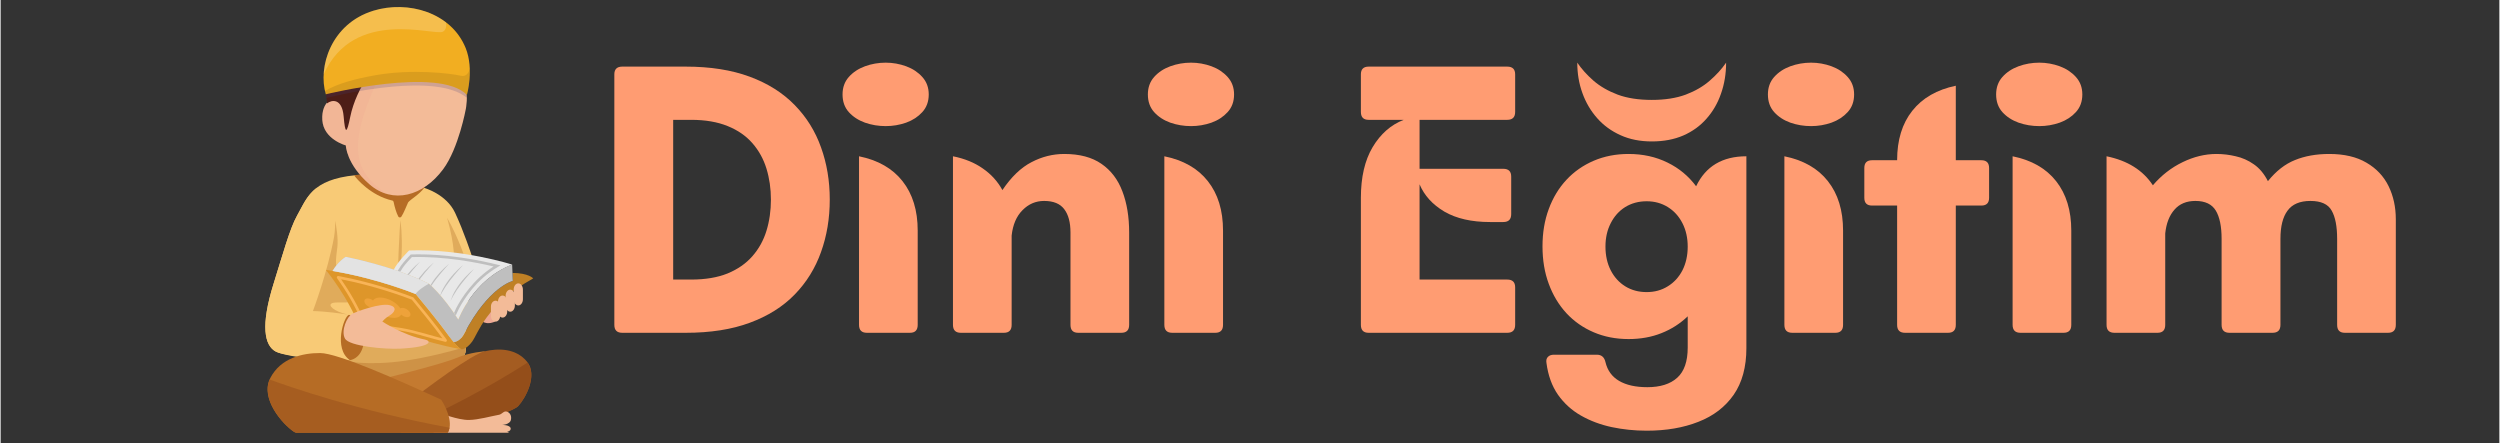 <svg xmlns="http://www.w3.org/2000/svg" xmlns:xlink="http://www.w3.org/1999/xlink" width="316" zoomAndPan="magnify" viewBox="0 0 236.88 42" height="56" preserveAspectRatio="xMidYMid meet" version="1.2"><rect x="0" y="0" width="236.88" height="42" fill="#333333" stroke="none"/><defs><clipPath id="1c883c1054"><path d="M 37 33 L 50.953 33 L 50.953 41.023 L 37 41.023 Z M 37 33 "/></clipPath><clipPath id="40c090f828"><path d="M 37 34 L 50.953 34 L 50.953 41.023 L 37 41.023 Z M 37 34 "/></clipPath><clipPath id="6568e41273"><path d="M 42 25 L 50.953 25 L 50.953 34 L 42 34 Z M 42 25 "/></clipPath><clipPath id="29c3b01a3a"><path d="M 40 39 L 49 39 L 49 41.023 L 40 41.023 Z M 40 39 "/></clipPath><clipPath id="4d68cb0820"><path d="M 25 33 L 43 33 L 43 41.023 L 25 41.023 Z M 25 33 "/></clipPath><clipPath id="1860e3febb"><path d="M 25 35 L 43 35 L 43 41.023 L 25 41.023 Z M 25 35 "/></clipPath></defs><g id="2574322c52"><g style="fill:#ff9c72;fill-opacity:1;"><g transform="translate(56.179, 31.549)"><path style="stroke:none" d="M 8.766 0 L 2.75 0 C 2.25 0 2 -0.25 2 -0.75 L 2 -24.5 C 2 -24.988 2.25 -25.234 2.75 -25.234 L 8.766 -25.234 C 11.098 -25.234 13.117 -24.914 14.828 -24.281 C 16.547 -23.645 17.969 -22.75 19.094 -21.594 C 20.219 -20.445 21.051 -19.109 21.594 -17.578 C 22.145 -16.055 22.422 -14.406 22.422 -12.625 C 22.422 -10.844 22.145 -9.188 21.594 -7.656 C 21.051 -6.125 20.219 -4.781 19.094 -3.625 C 17.977 -2.477 16.562 -1.586 14.844 -0.953 C 13.133 -0.316 11.109 0 8.766 0 Z M 7.578 -20.188 L 7.578 -5.047 L 9.281 -5.047 C 10.625 -5.047 11.773 -5.238 12.734 -5.625 C 13.691 -6.02 14.473 -6.562 15.078 -7.25 C 15.691 -7.945 16.141 -8.754 16.422 -9.672 C 16.703 -10.586 16.844 -11.57 16.844 -12.625 C 16.844 -13.664 16.703 -14.645 16.422 -15.562 C 16.141 -16.477 15.695 -17.281 15.094 -17.969 C 14.488 -18.664 13.707 -19.207 12.75 -19.594 C 11.789 -19.988 10.633 -20.188 9.281 -20.188 Z M 7.578 -20.188 "/></g></g><g style="fill:#ff9c72;fill-opacity:1;"><g transform="translate(79.594, 31.549)"><path style="stroke:none" d="M 4.312 -19.594 C 3.625 -19.594 2.969 -19.703 2.344 -19.922 C 1.719 -20.148 1.207 -20.484 0.812 -20.922 C 0.414 -21.367 0.219 -21.926 0.219 -22.594 C 0.219 -23.25 0.414 -23.801 0.812 -24.25 C 1.207 -24.695 1.719 -25.035 2.344 -25.266 C 2.969 -25.492 3.625 -25.609 4.312 -25.609 C 4.977 -25.609 5.625 -25.492 6.25 -25.266 C 6.875 -25.035 7.383 -24.695 7.781 -24.25 C 8.188 -23.801 8.391 -23.25 8.391 -22.594 C 8.391 -21.926 8.188 -21.367 7.781 -20.922 C 7.383 -20.484 6.875 -20.148 6.25 -19.922 C 5.625 -19.703 4.977 -19.594 4.312 -19.594 Z M 6.609 0 L 2.531 0 C 2.031 0 1.781 -0.25 1.781 -0.75 L 1.781 -16.734 C 3.582 -16.367 4.957 -15.582 5.906 -14.375 C 6.863 -13.164 7.344 -11.602 7.344 -9.688 L 7.344 -0.75 C 7.344 -0.25 7.098 0 6.609 0 Z M 6.609 0 "/></g></g><g style="fill:#ff9c72;fill-opacity:1;"><g transform="translate(88.5, 31.549)"><path style="stroke:none" d="M 12.328 -16.953 C 13.785 -16.953 14.961 -16.641 15.859 -16.016 C 16.766 -15.391 17.426 -14.52 17.844 -13.406 C 18.27 -12.289 18.484 -10.988 18.484 -9.5 L 18.484 -0.75 C 18.484 -0.25 18.234 0 17.734 0 L 13.656 0 C 13.164 0 12.922 -0.25 12.922 -0.75 L 12.922 -9.5 C 12.922 -10.469 12.723 -11.207 12.328 -11.719 C 11.941 -12.238 11.305 -12.5 10.422 -12.5 C 9.629 -12.5 8.945 -12.207 8.375 -11.625 C 7.801 -11.051 7.457 -10.25 7.344 -9.219 L 7.344 -0.75 C 7.344 -0.25 7.098 0 6.609 0 L 2.531 0 C 2.031 0 1.781 -0.25 1.781 -0.75 L 1.781 -16.734 C 2.883 -16.516 3.828 -16.129 4.609 -15.578 C 5.398 -15.035 6.02 -14.352 6.469 -13.531 C 7.312 -14.781 8.227 -15.66 9.219 -16.172 C 10.207 -16.691 11.242 -16.953 12.328 -16.953 Z M 12.328 -16.953 "/></g></g><g style="fill:#ff9c72;fill-opacity:1;"><g transform="translate(108.539, 31.549)"><path style="stroke:none" d="M 4.312 -19.594 C 3.625 -19.594 2.969 -19.703 2.344 -19.922 C 1.719 -20.148 1.207 -20.484 0.812 -20.922 C 0.414 -21.367 0.219 -21.926 0.219 -22.594 C 0.219 -23.25 0.414 -23.801 0.812 -24.25 C 1.207 -24.695 1.719 -25.035 2.344 -25.266 C 2.969 -25.492 3.625 -25.609 4.312 -25.609 C 4.977 -25.609 5.625 -25.492 6.25 -25.266 C 6.875 -25.035 7.383 -24.695 7.781 -24.25 C 8.188 -23.801 8.391 -23.25 8.391 -22.594 C 8.391 -21.926 8.188 -21.367 7.781 -20.922 C 7.383 -20.484 6.875 -20.148 6.25 -19.922 C 5.625 -19.703 4.977 -19.594 4.312 -19.594 Z M 6.609 0 L 2.531 0 C 2.031 0 1.781 -0.25 1.781 -0.75 L 1.781 -16.734 C 3.582 -16.367 4.957 -15.582 5.906 -14.375 C 6.863 -13.164 7.344 -11.602 7.344 -9.688 L 7.344 -0.75 C 7.344 -0.25 7.098 0 6.609 0 Z M 6.609 0 "/></g></g><g style="fill:#ff9c72;fill-opacity:1;"><g transform="translate(117.445, 31.549)"><path style="stroke:none" d=""/></g></g><g style="fill:#ff9c72;fill-opacity:1;"><g transform="translate(127.093, 31.549)"><path style="stroke:none" d="M 15.734 -20.188 L 7.422 -20.188 L 7.422 -15.547 L 15.359 -15.547 C 15.859 -15.547 16.109 -15.301 16.109 -14.812 L 16.109 -11.25 C 16.109 -10.75 15.859 -10.5 15.359 -10.5 L 14.109 -10.5 C 12.359 -10.5 10.914 -10.828 9.781 -11.484 C 8.656 -12.148 7.867 -13.016 7.422 -14.078 L 7.422 -5.047 L 15.734 -5.047 C 16.234 -5.047 16.484 -4.801 16.484 -4.312 L 16.484 -0.75 C 16.484 -0.25 16.234 0 15.734 0 L 2.594 0 C 2.102 0 1.859 -0.25 1.859 -0.75 L 1.859 -12.797 C 1.859 -14.742 2.227 -16.344 2.969 -17.594 C 3.719 -18.852 4.703 -19.719 5.922 -20.188 L 2.594 -20.188 C 2.102 -20.188 1.859 -20.438 1.859 -20.938 L 1.859 -24.5 C 1.859 -24.988 2.102 -25.234 2.594 -25.234 L 15.734 -25.234 C 16.234 -25.234 16.484 -24.988 16.484 -24.5 L 16.484 -20.938 C 16.484 -20.438 16.234 -20.188 15.734 -20.188 Z M 15.734 -20.188 "/></g></g><g style="fill:#ff9c72;fill-opacity:1;"><g transform="translate(145.091, 31.549)"><path style="stroke:none" d="M 11.438 -18.141 C 10.332 -18.141 9.344 -18.336 8.469 -18.734 C 7.594 -19.129 6.852 -19.672 6.25 -20.359 C 5.645 -21.047 5.18 -21.836 4.859 -22.734 C 4.535 -23.629 4.375 -24.586 4.375 -25.609 C 4.781 -25.016 5.289 -24.445 5.906 -23.906 C 6.531 -23.363 7.297 -22.922 8.203 -22.578 C 9.109 -22.242 10.188 -22.078 11.438 -22.078 C 12.676 -22.078 13.75 -22.242 14.656 -22.578 C 15.562 -22.922 16.32 -23.363 16.938 -23.906 C 17.562 -24.445 18.078 -25.016 18.484 -25.609 C 18.484 -24.555 18.32 -23.578 18 -22.672 C 17.688 -21.766 17.227 -20.973 16.625 -20.297 C 16.031 -19.617 15.297 -19.086 14.422 -18.703 C 13.555 -18.328 12.562 -18.141 11.438 -18.141 Z M 15.641 -13.891 C 16.547 -15.785 18.133 -16.734 20.406 -16.734 L 20.406 1.453 C 20.406 3.242 20.004 4.719 19.203 5.875 C 18.398 7.031 17.285 7.883 15.859 8.438 C 14.441 9 12.805 9.281 10.953 9.281 C 9.805 9.281 8.695 9.164 7.625 8.938 C 6.562 8.707 5.594 8.344 4.719 7.844 C 3.852 7.352 3.129 6.695 2.547 5.875 C 1.973 5.051 1.609 4.047 1.453 2.859 C 1.41 2.609 1.457 2.414 1.594 2.281 C 1.727 2.145 1.914 2.078 2.156 2.078 L 6.234 2.078 C 6.672 2.078 6.941 2.312 7.047 2.781 C 7.234 3.57 7.664 4.164 8.344 4.562 C 9.02 4.957 9.91 5.156 11.016 5.156 C 12.242 5.156 13.188 4.859 13.844 4.266 C 14.508 3.672 14.844 2.719 14.844 1.406 L 14.844 -1.562 C 14.133 -0.875 13.305 -0.344 12.359 0.031 C 11.422 0.406 10.379 0.594 9.234 0.594 C 8.035 0.594 6.938 0.379 5.938 -0.047 C 4.938 -0.473 4.07 -1.078 3.344 -1.859 C 2.625 -2.641 2.066 -3.566 1.672 -4.641 C 1.273 -5.711 1.078 -6.898 1.078 -8.203 C 1.078 -9.484 1.273 -10.66 1.672 -11.734 C 2.066 -12.805 2.625 -13.727 3.344 -14.5 C 4.07 -15.281 4.938 -15.883 5.938 -16.312 C 6.938 -16.738 8.035 -16.953 9.234 -16.953 C 10.598 -16.953 11.828 -16.68 12.922 -16.141 C 14.016 -15.609 14.922 -14.859 15.641 -13.891 Z M 10.953 -3.859 C 11.703 -3.859 12.367 -4.039 12.953 -4.406 C 13.547 -4.77 14.008 -5.273 14.344 -5.922 C 14.676 -6.578 14.844 -7.328 14.844 -8.172 C 14.844 -9.004 14.676 -9.742 14.344 -10.391 C 14.008 -11.047 13.547 -11.555 12.953 -11.922 C 12.367 -12.285 11.703 -12.469 10.953 -12.469 C 10.191 -12.469 9.516 -12.285 8.922 -11.922 C 8.336 -11.555 7.879 -11.047 7.547 -10.391 C 7.211 -9.742 7.047 -9.004 7.047 -8.172 C 7.047 -7.328 7.211 -6.578 7.547 -5.922 C 7.879 -5.273 8.336 -4.77 8.922 -4.406 C 9.516 -4.039 10.191 -3.859 10.953 -3.859 Z M 10.953 -3.859 "/></g></g><g style="fill:#ff9c72;fill-opacity:1;"><g transform="translate(167.319, 31.549)"><path style="stroke:none" d="M 4.312 -19.594 C 3.625 -19.594 2.969 -19.703 2.344 -19.922 C 1.719 -20.148 1.207 -20.484 0.812 -20.922 C 0.414 -21.367 0.219 -21.926 0.219 -22.594 C 0.219 -23.25 0.414 -23.801 0.812 -24.25 C 1.207 -24.695 1.719 -25.035 2.344 -25.266 C 2.969 -25.492 3.625 -25.609 4.312 -25.609 C 4.977 -25.609 5.625 -25.492 6.25 -25.266 C 6.875 -25.035 7.383 -24.695 7.781 -24.25 C 8.188 -23.801 8.391 -23.25 8.391 -22.594 C 8.391 -21.926 8.188 -21.367 7.781 -20.922 C 7.383 -20.484 6.875 -20.148 6.25 -19.922 C 5.625 -19.703 4.977 -19.594 4.312 -19.594 Z M 6.609 0 L 2.531 0 C 2.031 0 1.781 -0.25 1.781 -0.75 L 1.781 -16.734 C 3.582 -16.367 4.957 -15.582 5.906 -14.375 C 6.863 -13.164 7.344 -11.602 7.344 -9.688 L 7.344 -0.75 C 7.344 -0.25 7.098 0 6.609 0 Z M 6.609 0 "/></g></g><g style="fill:#ff9c72;fill-opacity:1;"><g transform="translate(176.225, 31.549)"><path style="stroke:none" d="M 9.125 -16.359 L 11.547 -16.359 C 12.035 -16.359 12.281 -16.113 12.281 -15.625 L 12.281 -12.797 C 12.281 -12.305 12.035 -12.062 11.547 -12.062 L 9.125 -12.062 L 9.125 -0.75 C 9.125 -0.25 8.879 0 8.391 0 L 4.312 0 C 3.812 0 3.562 -0.25 3.562 -0.75 L 3.562 -12.062 L 1.188 -12.062 C 0.695 -12.062 0.453 -12.305 0.453 -12.797 L 0.453 -15.625 C 0.453 -16.113 0.695 -16.359 1.188 -16.359 L 3.562 -16.359 C 3.562 -18.273 4.039 -19.836 5 -21.047 C 5.957 -22.254 7.332 -23.047 9.125 -23.422 Z M 9.125 -16.359 "/></g></g><g style="fill:#ff9c72;fill-opacity:1;"><g transform="translate(188.954, 31.549)"><path style="stroke:none" d="M 4.312 -19.594 C 3.625 -19.594 2.969 -19.703 2.344 -19.922 C 1.719 -20.148 1.207 -20.484 0.812 -20.922 C 0.414 -21.367 0.219 -21.926 0.219 -22.594 C 0.219 -23.25 0.414 -23.801 0.812 -24.25 C 1.207 -24.695 1.719 -25.035 2.344 -25.266 C 2.969 -25.492 3.625 -25.609 4.312 -25.609 C 4.977 -25.609 5.625 -25.492 6.25 -25.266 C 6.875 -25.035 7.383 -24.695 7.781 -24.25 C 8.188 -23.801 8.391 -23.25 8.391 -22.594 C 8.391 -21.926 8.188 -21.367 7.781 -20.922 C 7.383 -20.484 6.875 -20.148 6.25 -19.922 C 5.625 -19.703 4.977 -19.594 4.312 -19.594 Z M 6.609 0 L 2.531 0 C 2.031 0 1.781 -0.25 1.781 -0.75 L 1.781 -16.734 C 3.582 -16.367 4.957 -15.582 5.906 -14.375 C 6.863 -13.164 7.344 -11.602 7.344 -9.688 L 7.344 -0.75 C 7.344 -0.25 7.098 0 6.609 0 Z M 6.609 0 "/></g></g><g style="fill:#ff9c72;fill-opacity:1;"><g transform="translate(197.86, 31.549)"><path style="stroke:none" d="M 22.891 -16.953 C 24.316 -16.953 25.492 -16.676 26.422 -16.125 C 27.359 -15.582 28.055 -14.844 28.516 -13.906 C 28.973 -12.969 29.203 -11.922 29.203 -10.766 L 29.203 -0.75 C 29.203 -0.25 28.957 0 28.469 0 L 24.375 0 C 23.883 0 23.641 -0.25 23.641 -0.75 L 23.641 -8.906 C 23.641 -10.082 23.469 -10.973 23.125 -11.578 C 22.789 -12.191 22.117 -12.5 21.109 -12.5 C 20.109 -12.5 19.383 -12.191 18.938 -11.578 C 18.488 -10.973 18.266 -10.082 18.266 -8.906 L 18.266 -0.75 C 18.266 -0.25 18.016 0 17.516 0 L 13.438 0 C 12.938 0 12.688 -0.25 12.688 -0.75 L 12.688 -8.906 C 12.688 -10.082 12.504 -10.973 12.141 -11.578 C 11.773 -12.191 11.129 -12.5 10.203 -12.5 C 9.359 -12.5 8.695 -12.223 8.219 -11.672 C 7.738 -11.129 7.445 -10.379 7.344 -9.422 L 7.344 -0.75 C 7.344 -0.25 7.098 0 6.609 0 L 2.531 0 C 2.031 0 1.781 -0.25 1.781 -0.75 L 1.781 -16.734 C 3.77 -16.328 5.234 -15.41 6.172 -13.984 C 6.984 -14.93 7.922 -15.66 8.984 -16.172 C 10.047 -16.691 11.117 -16.953 12.203 -16.953 C 12.816 -16.953 13.426 -16.879 14.031 -16.734 C 14.645 -16.598 15.219 -16.344 15.75 -15.969 C 16.281 -15.602 16.723 -15.07 17.078 -14.375 C 17.848 -15.332 18.703 -16 19.641 -16.375 C 20.578 -16.758 21.66 -16.953 22.891 -16.953 Z M 22.891 -16.953 "/></g></g><path style=" stroke:none;fill-rule:nonzero;fill:#f8ca76;fill-opacity:1;" d="M 33.637 16.609 C 29.465 17.023 29.043 18.789 28.105 20.441 C 27.422 21.641 26.719 24.207 25.879 26.887 C 24.629 30.891 25.004 32.766 26.098 33.336 C 27.188 33.902 32.832 34.426 32.832 34.426 L 36.895 35.918 C 36.895 35.918 43.035 34.223 43.664 33.93 C 44.289 33.633 44.039 32.785 44.039 32.785 L 44.648 24.188 C 44.648 24.188 43.914 21.945 43.078 20.164 C 42.242 18.387 40.152 17.812 40.152 17.812 Z M 33.637 16.609 "/><path style=" stroke:none;fill-rule:nonzero;fill:#e0ab5b;fill-opacity:1;" d="M 32.832 34.426 C 32.832 34.426 31.945 34.344 30.801 34.211 L 31.078 32.523 L 34.336 32.605 C 34.336 32.605 36.258 32.688 36.926 32.688 C 37.594 32.688 38.594 32.688 39.387 32.141 C 40.18 31.59 43.52 32.012 43.52 32.012 L 44.062 32.344 L 44.031 32.785 C 44.031 32.785 44.281 33.633 43.652 33.93 C 43.027 34.223 36.887 35.918 36.887 35.918 Z M 32.832 34.426 "/><path style=" stroke:none;fill-rule:nonzero;fill:#ce9246;fill-opacity:1;" d="M 38.344 34.195 C 40.539 33.871 42.699 33.301 44.059 32.902 C 44.105 33.145 44.145 33.703 43.66 33.934 C 43.031 34.227 36.895 35.922 36.895 35.922 L 32.832 34.426 C 32.832 34.426 32.777 34.422 32.688 34.414 C 32.582 34.277 32.52 34.195 32.52 34.195 C 32.52 34.195 34.734 34.723 38.344 34.195 Z M 38.344 34.195 "/><path style=" stroke:none;fill-rule:nonzero;fill:#e0ab5b;fill-opacity:1;" d="M 42.32 20.633 C 43.418 22.539 44.141 24.793 44.141 24.793 L 44.133 26.219 L 42.98 24.762 C 42.98 24.762 43.105 23.363 42.32 20.633 Z M 42.32 20.633 "/><path style=" stroke:none;fill-rule:nonzero;fill:#eea995;fill-opacity:1;" d="M 46.863 30.488 C 46.863 30.488 46.195 30.824 45.695 30.488 C 45.195 30.148 46.238 29.176 46.238 29.176 L 46.551 29.027 L 46.863 30.488 "/><path style=" stroke:none;fill-rule:nonzero;fill:#c47a30;fill-opacity:1;" d="M 45.906 33.301 C 45.906 33.301 44.453 33.398 43.199 33.941 C 41.949 34.48 36.621 35.812 36.621 35.812 L 39.848 37.59 C 39.848 37.59 45.422 34.059 45.906 33.301 "/><path style=" stroke:none;fill-rule:nonzero;fill:#f8ca76;fill-opacity:1;" d="M 28.102 20.441 C 28.617 19.535 28.98 18.598 29.887 17.867 C 32.367 18.207 31.609 22.477 31.609 22.477 C 30.984 25.844 29.609 29.496 29.609 29.496 C 31.141 29.527 33.023 29.844 33.023 29.844 C 31.582 32.32 33.082 34.133 33.082 34.133 C 33.082 34.133 27.188 33.906 26.098 33.336 C 25.004 32.766 24.625 30.891 25.879 26.891 C 26.719 24.207 27.422 21.641 28.102 20.441 Z M 28.102 20.441 "/><path style=" stroke:none;fill-rule:nonzero;fill:#b66c25;fill-opacity:1;" d="M 34.949 16.453 C 36.215 16.352 40.109 16.879 40.191 17.695 C 40.199 17.746 40.152 17.812 40.152 17.812 C 39.676 18.457 38.863 18.891 38.629 19.188 C 38.492 19.484 38.211 20.211 37.984 20.547 C 37.914 20.648 37.75 20.633 37.695 20.523 C 37.508 20.164 37.352 19.629 37.254 19.145 C 37.242 19.082 37.199 19.023 37.133 19.012 C 35.07 18.547 33.719 16.91 33.539 16.656 L 33.516 16.621 C 33.512 16.621 33.93 16.539 34.949 16.453 Z M 34.949 16.453 "/><g clip-rule="nonzero" clip-path="url(#1c883c1054)"><path style=" stroke:none;fill-rule:nonzero;fill:#a45c21;fill-opacity:1;" d="M 37.984 38.629 C 40.773 36.492 44.656 33.594 45.906 33.301 C 47.16 33.008 48.828 32.996 49.891 34.273 C 50.953 35.555 49.766 37.742 49.062 38.496 C 48.359 39.25 41.293 41.23 39.859 41.66 C 39.859 41.66 38.293 41.809 37.852 40.816 C 37.465 39.953 37.984 38.629 37.984 38.629 Z M 37.984 38.629 "/></g><g clip-rule="nonzero" clip-path="url(#40c090f828)"><path style=" stroke:none;fill-rule:nonzero;fill:#944e1a;fill-opacity:1;" d="M 49.953 34.367 C 48.758 35.148 44.094 38.082 37.84 40.773 C 37.844 40.789 37.844 40.805 37.852 40.816 C 38.297 41.805 39.863 41.66 39.863 41.66 C 41.293 41.23 48.363 39.25 49.066 38.496 C 49.75 37.762 50.891 35.656 49.953 34.367 Z M 49.953 34.367 "/></g><path style=" stroke:none;fill-rule:nonzero;fill:#f3bb98;fill-opacity:1;" d="M 44.105 10.309 C 44.105 10.309 43.426 14.047 41.957 16.035 C 40.066 18.598 37.18 19.391 34.973 17.477 C 32.762 15.562 32.723 13.785 32.723 13.785 C 32.723 13.785 30.613 13.215 30.496 11.387 C 30.383 9.559 31.652 8.965 32.371 9.547 C 32.371 9.547 34.629 6.738 37.484 6.34 C 39.531 6.055 43.066 7.125 44.035 8.496 C 44.352 8.949 44.105 10.309 44.105 10.309 Z M 44.105 10.309 "/><path style=" stroke:none;fill-rule:nonzero;fill:#f4a28d;fill-opacity:0.2;" d="M 32.375 9.551 C 32.375 9.551 33.953 7.594 36.141 6.715 C 35.57 7.973 33.871 11.379 33.871 13.953 C 33.871 16.137 35.109 17.355 36.582 18.371 C 36.027 18.207 35.48 17.918 34.977 17.48 C 32.766 15.566 32.723 13.785 32.723 13.785 C 32.723 13.785 30.613 13.215 30.5 11.387 C 30.387 9.559 31.656 8.969 32.375 9.551 Z M 32.375 9.551 "/><path style=" stroke:none;fill-rule:nonzero;fill:#4d1d17;fill-opacity:1;" d="M 30.949 9.801 L 30.84 8.902 C 30.84 8.902 32.668 7.801 34.844 7.25 C 34.125 8.18 33.422 9.699 33.145 11.066 C 32.812 12.719 32.664 12.75 32.516 11.02 C 32.367 9.289 31.371 9.453 30.949 9.801 "/><path style=" stroke:none;fill-rule:nonzero;fill:#453e78;fill-opacity:0.2;" d="M 44.195 9.27 C 44.195 9.168 44.191 9.062 44.18 8.965 C 44.188 8.977 44.195 8.98 44.203 8.992 C 44.203 8.992 44.207 8.977 44.215 8.953 C 44.219 8.945 44.219 8.941 44.223 8.926 C 44.23 8.898 44.238 8.859 44.25 8.812 C 44.254 8.801 44.254 8.797 44.258 8.785 C 44.285 8.664 44.324 8.492 44.359 8.277 C 44.359 8.266 44.359 8.254 44.363 8.242 C 44.383 8.137 44.398 8.02 44.414 7.895 C 44.445 7.641 44.469 7.352 44.48 7.047 C 44.48 7.023 44.48 7.004 44.48 6.984 C 44.496 6.281 44.418 5.484 44.145 4.723 C 42.621 1.5 38.523 0.395 35.242 1.375 C 33.367 1.938 32.082 3.102 31.309 4.449 C 31.184 4.707 31.07 4.965 30.984 5.227 C 30.977 5.238 30.973 5.254 30.973 5.266 C 30.773 5.859 30.66 6.461 30.629 7.047 C 30.602 7.598 30.641 8.129 30.754 8.617 C 30.777 8.723 30.801 8.832 30.828 8.934 C 30.828 8.934 30.84 8.926 30.844 8.926 L 30.891 9.281 C 32.566 8.867 41.305 6.867 44.195 9.27 Z M 34.672 7.496 C 34.668 7.496 34.668 7.5 34.664 7.5 C 34.664 7.5 34.664 7.496 34.668 7.496 C 34.668 7.496 34.672 7.496 34.672 7.496 Z M 34.672 7.496 "/><path style=" stroke:none;fill-rule:nonzero;fill:#f2ae21;fill-opacity:1;" d="M 30.828 8.938 C 30.828 8.938 41.57 6.277 44.203 8.992 C 44.203 8.992 44.902 6.57 44.082 4.547 C 42.711 1.168 38.605 0.016 35.336 1.016 C 31.309 2.25 30.055 6.375 30.828 8.938 Z M 30.828 8.938 "/><path style=" stroke:none;fill-rule:nonzero;fill:#ffffff;fill-opacity:0.2;" d="M 35.336 1.016 C 37.637 0.309 40.34 0.676 42.223 2.125 C 42.273 2.492 42.227 2.84 41.926 3.004 C 41.145 3.438 33.492 0.664 30.625 7.047 C 30.754 4.684 32.199 1.977 35.336 1.016 Z M 35.336 1.016 "/><path style=" stroke:none;fill-rule:nonzero;fill:#020203;fill-opacity:0.1;" d="M 30.75 8.621 C 32.016 7.887 33.598 7.484 35.434 7.148 C 38.953 6.5 42.699 6.957 43.617 7.18 C 44.137 7.305 44.371 6.898 44.48 6.52 C 44.484 6.68 44.484 6.832 44.48 6.984 C 44.48 7.008 44.48 7.031 44.48 7.051 C 44.469 7.355 44.445 7.645 44.414 7.898 C 44.398 8.023 44.383 8.141 44.363 8.25 C 44.359 8.262 44.359 8.273 44.359 8.285 C 44.324 8.496 44.285 8.672 44.258 8.793 C 44.254 8.801 44.254 8.812 44.25 8.816 C 44.238 8.863 44.23 8.902 44.223 8.93 C 44.219 8.938 44.215 8.949 44.215 8.957 C 44.215 8.973 44.207 8.988 44.207 8.988 C 44.207 8.988 44.203 8.992 44.203 8.992 C 41.57 6.277 30.828 8.938 30.828 8.938 C 30.793 8.836 30.773 8.723 30.75 8.621 Z M 30.75 8.621 "/><g clip-rule="nonzero" clip-path="url(#6568e41273)"><path style=" stroke:none;fill-rule:nonzero;fill:#bf8025;fill-opacity:1;" d="M 43.953 31.621 C 46.301 27.141 48.555 26.633 48.555 26.633 L 48.527 25.875 C 50.055 25.883 50.488 26.391 50.488 26.391 C 45.938 28.934 45.289 31.602 44.684 32.406 C 44.078 33.207 43.664 33.105 43.664 33.105 L 43.641 33.094 C 43.57 33.055 43.34 32.902 42.957 32.441 C 43.219 32.406 43.648 32.215 43.953 31.621 Z M 43.953 31.621 "/></g><path style=" stroke:none;fill-rule:nonzero;fill:#f3bb98;fill-opacity:1;" d="M 47.586 30.109 C 47.828 30.109 48.027 29.844 48.027 29.52 L 48.027 28.609 C 48.027 28.281 47.828 28.016 47.586 28.016 C 47.344 28.016 47.148 28.281 47.148 28.609 L 47.148 29.52 C 47.148 29.848 47.344 30.109 47.586 30.109 Z M 47.586 30.109 "/><path style=" stroke:none;fill-rule:nonzero;fill:#f3bb98;fill-opacity:1;" d="M 46.918 30.492 C 47.16 30.492 47.355 30.242 47.355 29.934 L 47.355 29.066 C 47.355 28.754 47.16 28.504 46.918 28.504 C 46.676 28.504 46.48 28.754 46.48 29.066 L 46.48 29.934 C 46.48 30.242 46.676 30.492 46.918 30.492 Z M 46.918 30.492 "/><path style=" stroke:none;fill-rule:nonzero;fill:#f3bb98;fill-opacity:1;" d="M 48.312 29.551 C 48.555 29.551 48.75 29.285 48.75 28.961 L 48.75 28.051 C 48.75 27.723 48.555 27.457 48.312 27.457 C 48.07 27.457 47.871 27.723 47.871 28.051 L 47.871 28.961 C 47.871 29.285 48.07 29.551 48.312 29.551 Z M 48.312 29.551 "/><path style=" stroke:none;fill-rule:nonzero;fill:#f3bb98;fill-opacity:1;" d="M 49.074 28.957 C 49.316 28.957 49.512 28.691 49.512 28.367 L 49.512 27.457 C 49.512 27.129 49.316 26.863 49.074 26.863 C 48.832 26.863 48.637 27.129 48.637 27.457 L 48.637 28.367 C 48.637 28.691 48.828 28.957 49.074 28.957 Z M 49.074 28.957 "/><g clip-rule="nonzero" clip-path="url(#29c3b01a3a)"><path style=" stroke:none;fill-rule:nonzero;fill:#f3bb98;fill-opacity:1;" d="M 41.598 39.129 C 41.598 39.129 43.348 39.836 44.41 39.812 C 45.289 39.797 46.457 39.465 47.148 39.34 C 47.586 39.305 47.668 38.863 48.066 39.051 C 48.465 39.242 48.434 39.738 48.324 39.934 C 48.234 40.086 47.965 40.277 47.504 40.277 C 47.504 40.277 48.34 40.27 48.355 40.633 C 48.363 40.879 48.012 40.934 48.012 40.934 C 48.012 40.934 48.395 41.039 48.398 41.27 C 48.398 41.488 48.062 41.531 48.062 41.531 C 48.062 41.531 48.359 41.594 48.348 41.84 C 48.34 42.051 47.988 42.059 47.988 42.059 C 47.988 42.059 48.277 42.156 48.156 42.375 C 48.098 42.477 47.863 42.461 47.363 42.293 C 46.863 42.121 44.273 41.902 44.273 41.902 L 40.766 41.914 Z M 41.598 39.129 "/></g><path style=" stroke:none;fill-rule:nonzero;fill:#e0ab5b;fill-opacity:1;" d="M 31.453 28.73 C 30.922 28.922 31.609 29.527 32.863 29.809 L 32.848 29.812 C 32.352 29.734 30.867 29.516 29.605 29.488 C 29.605 29.488 30.984 25.836 31.609 22.469 C 31.609 22.469 31.73 21.773 31.715 20.926 C 31.809 21.395 32.02 22.598 31.922 23.422 C 31.797 24.473 31.547 25.68 32.422 26.25 C 33.301 26.82 34.242 27.359 33.957 28.156 C 33.68 28.953 31.988 28.539 31.453 28.73 Z M 31.453 28.73 "/><path style=" stroke:none;fill-rule:nonzero;fill:#e0ab5b;fill-opacity:1;" d="M 37.898 20.887 C 37.898 20.887 37.863 21.27 37.828 21.836 C 37.793 22.398 37.758 23.152 37.727 23.898 C 37.695 24.648 37.672 25.398 37.652 25.965 C 37.648 26.254 37.641 26.488 37.637 26.656 C 37.637 26.824 37.637 26.922 37.637 26.922 C 37.637 26.922 37.66 26.832 37.695 26.676 C 37.73 26.52 37.781 26.289 37.824 26.012 C 37.871 25.734 37.91 25.406 37.945 25.055 C 37.98 24.699 38.004 24.32 38.02 23.938 C 38.051 23.172 38.035 22.406 37.996 21.836 C 37.961 21.262 37.898 20.887 37.898 20.887 Z M 37.898 20.887 "/><path style=" stroke:none;fill-rule:nonzero;fill:#b66c25;fill-opacity:1;" d="M 34.367 32.797 C 34.273 31.75 33.977 30.074 33.023 29.844 C 32.535 29.953 31.52 33.094 33.117 34.141 C 33.113 34.141 34.055 34.066 34.367 32.797 Z M 34.367 32.797 "/><path style=" stroke:none;fill-rule:nonzero;fill:#de962a;fill-opacity:1;" d="M 43.66 33.105 C 43.66 33.105 43.281 32.953 42.512 31.875 C 41.445 30.383 39.348 27.875 39.348 27.875 C 39.348 27.875 35.309 26.223 30.828 25.586 C 30.828 25.586 32.988 28.191 34.113 31.207 C 34.113 31.207 37.434 31.559 38.938 31.938 C 40.441 32.32 41.613 32.742 43.66 33.105 Z M 43.66 33.105 "/><path style=" stroke:none;fill-rule:nonzero;fill:#f9b457;fill-opacity:1;" d="M 42.152 32.406 C 41.516 32.254 40.953 32.098 40.41 31.945 L 40.355 31.93 C 39.926 31.809 39.492 31.684 39.027 31.57 C 37.789 31.254 35.418 30.969 34.457 30.859 C 34.41 30.855 34.371 30.824 34.352 30.785 C 33.645 28.996 32.625 27.395 31.891 26.367 C 31.859 26.324 31.859 26.266 31.887 26.223 C 31.914 26.176 31.969 26.156 32.016 26.164 C 35.496 26.809 38.523 27.953 39.094 28.18 C 39.113 28.188 39.133 28.199 39.145 28.215 C 39.633 28.805 41.305 30.828 42.207 32.094 L 42.285 32.203 C 42.316 32.242 42.316 32.305 42.285 32.348 C 42.262 32.383 42.227 32.406 42.18 32.406 C 42.176 32.41 42.164 32.41 42.152 32.406 Z M 32.277 26.477 C 32.988 27.504 33.902 28.98 34.562 30.617 C 35.574 30.734 37.871 31.012 39.094 31.324 C 39.559 31.441 39.992 31.562 40.43 31.684 L 40.48 31.699 C 40.926 31.824 41.383 31.953 41.883 32.078 C 40.977 30.832 39.465 28.996 38.977 28.406 C 38.355 28.168 35.547 27.109 32.277 26.477 Z M 32.277 26.477 "/><path style=" stroke:none;fill-rule:nonzero;fill:#bfbfbf;fill-opacity:1;" d="M 42.949 32.441 C 42.82 32.289 42.676 32.105 42.512 31.875 C 41.445 30.379 39.348 27.871 39.348 27.871 C 39.348 27.871 35.684 26.375 31.465 25.684 C 31.641 25.387 32.047 24.785 32.707 24.348 C 32.707 24.348 37.184 25.203 40.598 26.887 C 40.598 26.887 41.914 27.965 43.387 30.289 C 43.387 30.289 44.766 26.508 48.492 25.078 L 48.555 26.633 C 48.555 26.633 46.297 27.141 43.949 31.621 C 43.645 32.219 43.219 32.41 42.949 32.441 Z M 42.949 32.441 "/><path style=" stroke:none;fill-rule:nonzero;fill:#e8e8e8;fill-opacity:1;" d="M 38.723 23.746 C 43.734 23.555 48.492 25.082 48.492 25.082 C 44.766 26.508 43.387 30.289 43.387 30.289 C 41.914 27.973 40.602 26.891 40.602 26.891 C 39.539 26.367 38.371 25.922 37.27 25.559 C 37.695 24.734 38.723 23.746 38.723 23.746 Z M 38.723 23.746 "/><path style=" stroke:none;fill-rule:nonzero;fill:#bfbfbf;fill-opacity:1;" d="M 43.422 29.312 L 43.145 29.91 C 43.09 29.828 43.035 29.75 42.98 29.668 L 43.195 29.195 C 43.699 28.234 44.812 26.48 46.73 25.262 C 45.086 24.867 42.074 24.289 38.988 24.371 C 38.781 24.582 38.426 24.965 38.141 25.352 L 37.879 25.766 C 37.797 25.734 37.719 25.707 37.637 25.68 L 37.938 25.207 C 38.25 24.781 38.645 24.363 38.848 24.156 L 38.883 24.121 L 38.93 24.121 C 42.266 24.023 45.508 24.695 47.086 25.086 L 47.391 25.16 L 47.117 25.32 C 45.09 26.508 43.93 28.332 43.422 29.312 Z M 43.422 29.312 "/><path style=" stroke:none;fill-rule:nonzero;fill:#e3e3e3;fill-opacity:1;" d="M 32.707 24.348 C 32.707 24.348 37.184 25.207 40.598 26.891 C 39.469 27.527 39.348 27.875 39.348 27.875 C 39.348 27.875 35.684 26.379 31.465 25.691 C 31.641 25.387 32.051 24.785 32.707 24.348 Z M 32.707 24.348 "/><g clip-rule="nonzero" clip-path="url(#4d68cb0820)"><path style=" stroke:none;fill-rule:nonzero;fill:#b66c25;fill-opacity:1;" d="M 41.758 37.887 C 37.656 36 31.957 33.477 30.297 33.469 C 28.637 33.461 26.539 33.93 25.559 35.848 C 24.582 37.766 26.691 40.172 27.785 40.914 C 28.883 41.66 38.332 42.113 40.258 42.234 C 40.258 42.234 42.27 41.969 42.551 40.598 C 42.789 39.402 41.758 37.887 41.758 37.887 Z M 41.758 37.887 "/></g><g clip-rule="nonzero" clip-path="url(#1860e3febb)"><path style=" stroke:none;fill-rule:nonzero;fill:#a65d20;fill-opacity:1;" d="M 25.504 35.98 C 27.23 36.617 33.922 38.961 42.551 40.543 C 42.547 40.559 42.551 40.582 42.543 40.602 C 42.262 41.977 40.25 42.242 40.25 42.242 C 38.332 42.117 28.879 41.664 27.781 40.922 C 26.715 40.191 24.684 37.875 25.504 35.98 Z M 25.504 35.98 "/></g><path style=" stroke:none;fill-rule:nonzero;fill:#eea23a;fill-opacity:1;" d="M 34.996 28.324 C 35.109 28.359 35.215 28.418 35.305 28.488 C 35.469 28.207 35.965 28.117 36.574 28.305 C 37.152 28.484 37.66 28.855 37.891 29.234 C 37.984 29.18 38.125 29.168 38.285 29.219 C 38.582 29.312 38.836 29.566 38.852 29.793 C 38.867 30.02 38.637 30.125 38.34 30.035 C 38.199 29.992 38.074 29.91 37.973 29.82 C 37.828 30.125 37.32 30.23 36.688 30.035 C 36.129 29.863 35.637 29.508 35.398 29.145 C 35.309 29.184 35.188 29.184 35.047 29.141 C 34.75 29.047 34.496 28.789 34.484 28.566 C 34.469 28.344 34.699 28.234 34.996 28.324 Z M 34.996 28.324 "/><path style=" stroke:none;fill-rule:nonzero;fill:#f3bb98;fill-opacity:1;" d="M 37.906 33.051 C 36.438 33.129 33.051 32.828 32.645 32.098 C 32.238 31.367 32.832 30 33.336 29.746 C 33.836 29.492 35.996 28.73 36.844 28.922 C 37.688 29.113 37.312 29.652 36.875 29.906 C 36.438 30.16 36.188 30.48 36.188 30.48 C 36.188 30.48 38.129 31.781 40.227 32.191 C 40.852 32.32 40.914 32.891 37.906 33.051 Z M 37.906 33.051 "/><path style=" stroke:none;fill-rule:nonzero;fill:#bfbfbf;fill-opacity:1;" d="M 44.871 25.504 C 44.871 25.504 44.684 25.645 44.426 25.891 C 44.168 26.137 43.844 26.484 43.555 26.859 C 43.27 27.238 43.016 27.648 42.867 27.973 C 42.793 28.137 42.742 28.273 42.707 28.375 C 42.676 28.473 42.656 28.531 42.656 28.531 C 42.656 28.531 42.75 28.312 42.926 28.008 C 43.102 27.703 43.359 27.309 43.648 26.938 C 44.223 26.191 44.871 25.504 44.871 25.504 Z M 44.871 25.504 "/><path style=" stroke:none;fill-rule:nonzero;fill:#bfbfbf;fill-opacity:1;" d="M 41.887 27.648 C 41.805 27.789 41.738 27.91 41.695 28.004 C 41.688 27.996 41.684 27.992 41.676 27.98 C 41.711 27.887 41.758 27.762 41.824 27.609 C 41.973 27.285 42.227 26.875 42.512 26.496 C 42.801 26.121 43.125 25.77 43.383 25.527 C 43.641 25.285 43.828 25.141 43.828 25.141 C 43.828 25.141 43.18 25.832 42.609 26.574 C 42.32 26.945 42.062 27.34 41.887 27.648 Z M 41.887 27.648 "/><path style=" stroke:none;fill-rule:nonzero;fill:#bfbfbf;fill-opacity:1;" d="M 40.832 27.098 C 40.801 27.07 40.777 27.047 40.754 27.027 C 40.883 26.812 41.031 26.59 41.195 26.371 C 41.484 25.996 41.805 25.645 42.066 25.402 C 42.324 25.16 42.512 25.016 42.512 25.016 C 42.512 25.016 41.863 25.707 41.293 26.449 C 41.125 26.664 40.969 26.887 40.832 27.098 Z M 40.832 27.098 "/><path style=" stroke:none;fill-rule:nonzero;fill:#bfbfbf;fill-opacity:1;" d="M 39.723 26.484 C 39.684 26.469 39.648 26.453 39.609 26.438 C 39.648 26.379 39.688 26.324 39.734 26.266 C 40.023 25.891 40.344 25.543 40.605 25.301 C 40.863 25.055 41.051 24.91 41.051 24.91 C 41.051 24.91 40.402 25.602 39.828 26.344 C 39.793 26.391 39.758 26.438 39.723 26.484 Z M 39.723 26.484 "/><path style=" stroke:none;fill-rule:nonzero;fill:#bfbfbf;fill-opacity:1;" d="M 38.57 26.016 C 38.824 25.707 39.086 25.418 39.309 25.211 C 39.566 24.969 39.754 24.824 39.754 24.824 C 39.754 24.824 39.215 25.398 38.688 26.062 C 38.648 26.051 38.609 26.031 38.57 26.016 Z M 38.57 26.016 "/></g></svg>
